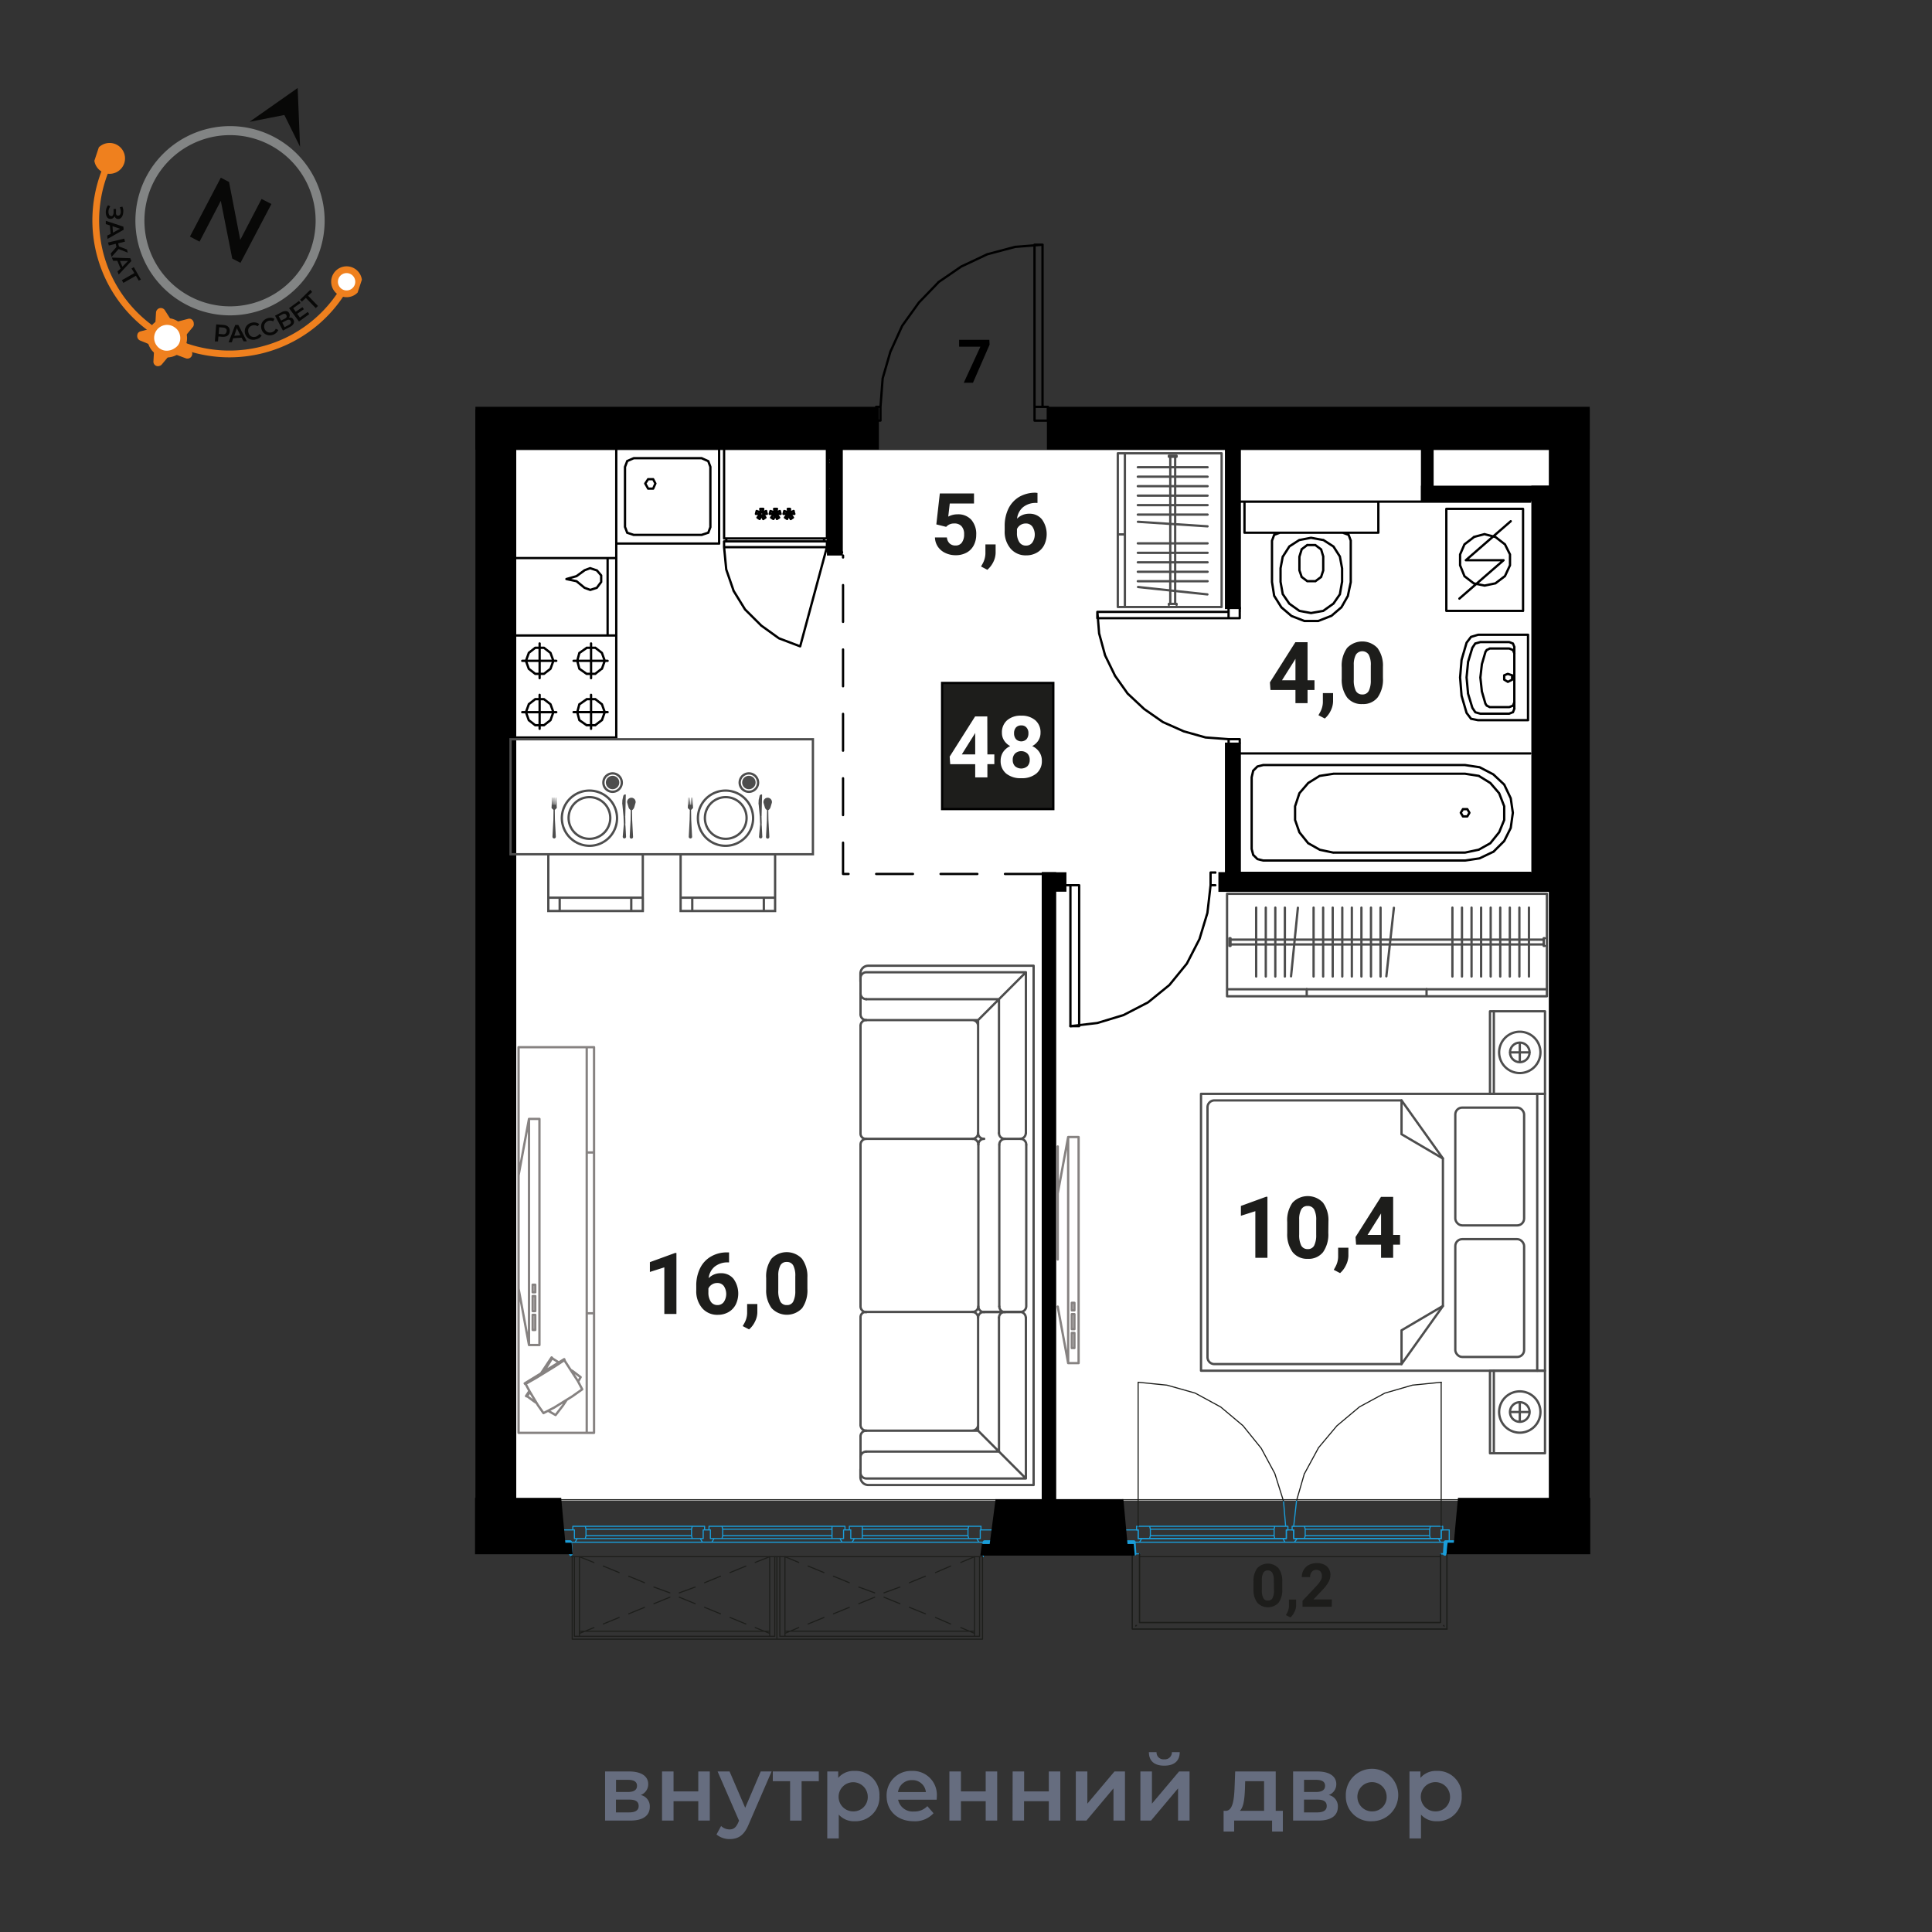 <svg xmlns="http://www.w3.org/2000/svg" viewBox="0 0 420 420"><rect x="0" y="0" width="420" height="420" fill="#333333" stroke="none"/><defs><clipPath id="a"><path fill="none" d="M8.524 71.099 29.629 7.468l60.12 19.94L68.642 91.04z"/></clipPath></defs><g data-name="02 квартира"><path fill="#fff" d="M111.91 97.85H336.8v228.4H111.91z"/><g fill="none" stroke-linecap="round" stroke-linejoin="round"><path stroke="#1a9dd9" stroke-width=".24" d="m314.4 335.26-.14.16M246.45 335.42l-1.73 1.73M123.74 335.26l-1.87 1.89M316.92 334.79l-2.2 2.36M214.21 335.73l-.31.47M124.08 337.15h-.15"/><path stroke="#1a9dd9" stroke-width=".84" d="M316 335.26h-1.74M314.26 335.26l-.16 2.52M215.63 335.26h-1.58M214.05 335.26l-.31 2.52M246.62 337.78l-.16-2.52M246.47 335.27h-1.57M124.08 337.78l-.15-2.52M123.9 335.26h-1.57"/><path stroke="#1d1e1b" stroke-width=".24" d="M243.95 326.03h72.98"/><path stroke="#1a9dd9" stroke-width=".24" d="M315.05 335.26h.94M283.58 334.47h27.38M310.96 331.8H283.6M310.94 331.8l-.14.63M310.81 332.43h-27.07M310.96 331.8H283.6M310.81 333.84h-27.07M310.8 333.84l.14.63M310.96 334.47H283.6M283.74 332.43l-.16-.63M283.58 334.47l.16-.63M313.3 334.47v-1.88M313.3 332.59h.33M313.64 332.6v-.8M313.63 331.8h-2.67M310.94 331.8l-.14.63M310.8 332.43v1.41M310.8 333.84l.14.63M310.96 334.47h2.36M281.24 332.59v1.88M281.24 334.47h2.34M283.58 334.47l.16-.63M283.74 333.84v-1.41M283.74 332.43l-.16-.63M283.57 331.8h-2.67M280.9 331.8v.79M280.9 332.59h.32M310.81 332.43h-27.07M283.74 332.43v1.41M283.74 333.84h27.07M310.8 333.84v-1.41"/><path stroke="#1d1e1b" stroke-width=".24" d="m313.32 300.49-6.3.63M307.04 301.12l-5.98 1.73M301.05 302.85l-5.51 2.99M295.54 305.84l-4.88 4.09M290.65 309.93l-4.09 4.88M286.59 314.81l-2.99 5.51M283.57 320.32l-1.73 5.97"/><path stroke="#1a9dd9" stroke-width=".24" d="m281.85 326.29-.61 5.51"/><path stroke="#1d1e1b" stroke-width=".24" d="M313.3 300.49v31.31"/><path stroke="#1a9dd9" stroke-width=".24" d="M249.92 334.47h27.21M277.13 331.8h-27.21M277.12 331.8l-.14.63M276.98 332.43h-26.9M277.13 331.8h-27.21M276.98 333.84h-26.9M276.98 333.84l.14.63M277.13 334.47h-27.21M250.08 332.43l-.16-.63M249.92 334.47l.16-.63M279.64 334.47v-1.88M279.64 332.59h.33M279.98 332.59v-.79M279.95 331.8h-2.82M277.12 331.8l-.14.63M276.98 332.43v1.41M276.98 333.84l.14.63M277.13 334.47h2.52M247.42 332.59v1.88M247.42 334.47h2.51M249.92 334.47l.16-.63M250.08 333.84v-1.41M250.08 332.43l-.16-.63M249.91 331.8h-2.83M247.08 331.8v.79M247.08 332.59h.31M276.98 332.43h-26.9M250.08 332.43v1.41M250.08 333.84h26.9M276.98 333.84v-1.41M279.49 331.8l-.47-5.51"/><path stroke="#1d1e1b" stroke-width=".24" d="m279.01 326.29-1.88-5.97M277.13 320.32l-2.97-5.51M274.15 314.81l-3.94-4.88M270.21 309.93l-4.87-4.09M265.32 305.84l-5.5-2.99M259.83 302.85l-6.13-1.73M253.7 301.12l-6.28-.63M247.42 331.8v-31.31"/><path stroke="#1a9dd9" stroke-width=".24" d="M281.21 332.59h-1.57M279.64 332.59v1.88M279.65 334.47h-.77M278.88 334.47l.47.79M279.34 335.26h2.04M281.38 335.26l.63-.79M282.01 334.47h-.77M281.24 334.47v-1.88M312.7 334.47l.46.79M312.67 334.47H282M278.86 334.47h-30.68M248.2 334.47l-.48.79M247.72 335.26h65.44M280.92 332.59h-.94M247.72 335.26l.48-.79M248.2 334.47h-.78M247.42 334.47v-1.88M247.4 332.59h-3.01M245.82 335.26h1.88M312.7 334.47l.46.79M313.16 335.26h1.89M315.05 335.26v-2.67M315.03 332.59h-1.71M313.3 332.59v1.88M313.33 334.47h-.63M315.05 333.37v1.1"/><path stroke="#1d1e1b" stroke-width=".24" d="M313.16 338.41h-65.44"/><path stroke="#1a9dd9" stroke-width=".24" d="M210.43 332.43h-22.98M187.45 332.43v1.41M187.45 333.84h22.98M210.43 333.84v-1.41M210.59 331.8l-.16.63M210.43 333.84l.16.63M210.59 331.8h-23.14M187.45 331.8v.63M187.45 332.43h22.98M187.45 333.84h22.98M187.45 333.84v.63M187.45 334.47h23.14M184.95 332.59v1.88M184.95 334.47h2.52M187.45 334.47v-.63M187.45 333.84v-1.41M187.45 332.43v-.63M187.48 331.8h-2.84M184.64 331.8v.79M184.64 332.59h.31M213.1 334.47v-1.88M213.1 332.59h.15M213.25 332.59v-.79M213.27 331.8h-2.68M210.59 331.8l-.16.63M210.43 332.43v1.41M210.43 333.84l.16.63M210.59 334.47h2.52M180.85 332.43h-23.74M157.11 332.43v1.41M157.11 333.84h23.74M180.87 333.84v-1.41M180.87 331.8v.63M180.87 333.84v.63M180.85 331.8h-23.9M156.95 331.8l.16.63M157.11 332.43h23.74M157.11 333.84h23.74M157.11 333.84l-.16.63M156.95 334.47h23.9M183.38 334.47v-1.88M183.38 332.59h.32M183.69 332.59v-.79M183.69 331.8h-2.82M180.87 331.8v.63M180.87 332.43v1.41M180.87 333.84v.63M180.87 334.47h2.52M154.43 332.59v1.88M154.43 334.47h2.52M156.95 334.47l.16-.63M157.11 333.84v-1.41M157.11 332.43l-.16-.63M156.96 331.8h-2.83M154.13 331.8v.79M154.13 332.59h.31M150.35 332.43h-22.96M127.39 332.43v1.41M127.39 333.84h22.96M150.33 333.84v-1.41M150.49 331.8l-.16.63M150.33 333.84l.16.63M150.5 331.8h-23.27M127.23 331.8l.16.63M127.39 332.43h22.96M127.39 333.84h22.96M127.39 333.84l-.16.63M127.23 334.47h23.28M152.87 334.47v-1.88M152.87 332.59h.32M153.17 332.59v-.79M153.19 331.8h-2.68M150.49 331.8l-.16.63M150.33 332.43v1.41M150.33 333.84l.16.63M150.51 334.47h2.36M124.87 332.59v1.88M124.87 334.47h2.36M127.23 334.47l.16-.63M127.39 333.84v-1.41M127.39 332.43l-.16-.63M127.22 331.8h-2.69M124.53 331.8v.79M124.53 332.59h.33M184.64 332.59h-.95M154.12 332.59h-.95M183.06 335.26l-.47-.79M182.6 334.47h-27.37M152.23 334.47h-26.74M125.49 334.47l-.46.79M212.79 335.26l-.45-.79M212.34 334.47h-26.6M185.72 334.47l-.47.79M155.22 334.47l-.47.79M152.7 335.26l-.47-.79M125.03 335.26h87.78M125.03 335.26h27.68M185.25 335.26h27.53M154.75 335.26h28.3M215.96 332.59h-2.86M213.1 332.59v1.88M213.11 334.47h-.77M212.34 334.47l.45.79M212.79 335.26h1.89M184.96 332.59h-1.58M183.38 332.59v1.88M183.38 334.47h-.79M182.59 334.47l.47.79M183.05 335.25h2.2M185.25 335.26l.47-.79M185.74 334.47h-.79M184.95 334.47v-1.88M154.44 332.59h-1.57M152.87 332.59v1.88M152.87 334.47h-.64M152.23 334.47l.47.79M152.69 335.25h2.03M154.75 335.26l.47-.79M155.22 334.47h-.79M154.43 334.47v-1.88M124.86 332.59h-2.99M123.28 335.26h1.74M125.03 335.26l.46-.79M125.5 334.47h-.63M124.87 334.47v-1.88M184.64 332.59h-.95M185.25 335.25h-2.2M154.12 332.59h-.95M154.72 335.25h-2.03M124.07 337.93v.48"/><path stroke="#1d1e1b" stroke-width=".24" d="M213.75 338.41h-89.68"/><path stroke="#1a9dd9" stroke-width=".24" d="M213.74 338.41v-.48"/><path stroke="#1d1e1b" stroke-width=".24" d="M121.23 326.03h95.33M247.72 338.41v14.31M247.72 352.72h65.44M313.16 352.72v-14.31M314.56 354.14v-16.36M313.16 337.78v14.94M246.16 354.14h68.43M313.16 352.72h-65.44M246.16 337.78v16.36M247.72 352.72v-14.94"/><path stroke="#1a9dd9" stroke-width=".24" d="M313.16 337.78h.14M313.3 337.78h.16M313.46 337.78h.16M313.64 337.79h.15M313.8 337.78h.32M314.1 337.78h0M314.12 337.78h-.32M313.79 337.79h-.15M313.62 337.78h-.16M313.46 337.78h-.14M313.3 337.78h-.14"/><path stroke="#1d1e1b" stroke-width=".24" d="M313.8 353.35h0M313.8 353.35l.15.16M247.08 353.35h-.16M246.92 353.35v.16"/><path stroke="#1a9dd9" stroke-width=".24" d="M247.56 337.78h0M247.56 337.78h-.14M247.39 337.78h-.31M247.08 337.78h-.16M246.92 337.78h-.15M246.62 337.78h.15M246.77 337.78h.15M246.92 337.78h.16M247.08 337.78h.31M247.42 337.78h.14M247.56 337.78h0M246.16 337.78h1.57M314.57 337.78h-1.41"/><path stroke="#1d1e1b" stroke-width=".24" d="M247.72 352.72v-14.94M313.16 352.72h-65.44M313.16 337.78v14.94M246.16 354.14v-16.36M314.59 354.14h-68.43M314.56 337.78v16.36M213.59 356.34v-17.93M168.89 338.41v17.93M173.61 356.34h39.96M168.89 356.34h44.68M213.59 356.34v-17.93M168.89 356.34v-17.93M213.57 356.34h-44.68M169.53 355.71v-17.3M213.59 356.34v-17.93M212.95 355.71h-43.42M212.95 338.41v17.3M170.65 355.71h-1.12M170.64 338.41v17.3M169.53 338.41v17.3M212.94 355.71h-1.09M212.95 338.41v17.3M211.85 338.41v17.3M170.64 355.71v-1.1M211.85 354.61v1.1M170.64 354.61h41.21M211.85 355.71h-41.21M168.89 356.34v-17.93M124.39 338.41v17.93M128.95 356.34h39.95M124.39 356.34h44.51M124.39 338.41v17.93M124.39 356.34v-17.93M168.9 356.34h-44.51M124.87 355.71v-17.3M168.89 356.34v-17.93M168.45 355.71h-43.58M168.43 338.41v17.3M125.97 355.71h-1.1M125.97 338.42v17.3M124.87 338.41v17.3M168.45 355.71h-1.12M168.43 338.41v17.3M167.33 338.41v17.3M125.97 355.72v-1.1M167.33 354.61v1.1M125.97 354.62h41.37M167.34 355.72h-41.37M211.86 355.08l-2.99-1.26M206.66 353.04l-3.3-1.42M201.17 350.83l-3.48-1.41M195.63 348.63l-3.46-1.41M190.15 346.27l-3.46-1.26M184.64 344.07l-3.46-1.42M179.13 341.87l-3.46-1.42M173.64 339.66l-3-1.25M211.86 338.41l-2.99 1.25M206.66 340.45l-3.3 1.42M201.17 342.65l-3.48 1.42M195.63 345.01l-3.46 1.26M190.15 347.22l-3.46 1.41M184.64 349.42l-3.46 1.41M179.13 351.62l-3.46 1.42M173.64 353.82l-3 1.26M167.32 355.08l-3.15-1.26M162.15 353.04l-3.46-1.42M156.63 350.83l-3.46-1.41M151.13 348.63l-3.46-1.41M145.62 346.27l-3.47-1.26M140.12 344.07l-3.45-1.42M134.61 341.87l-3.46-1.42M129.12 339.68l-3.15-1.26M167.32 338.41l-3.15 1.25M162.15 340.45l-3.46 1.42M156.63 342.65l-3.46 1.42M151.13 345.01l-3.46 1.26M145.62 347.22l-3.47 1.41M140.12 349.42l-3.45 1.41M134.61 351.62l-3.46 1.42M129.12 353.83l-3.15 1.26"/></g><path d="M345.71 337.88h-31.24l.23-2.51h1.35l.9-9.75h28.76v12.26zM103.27 337.88h21.22l-.23-2.51h-1.36l-.9-9.75h-18.73v12.26z"/><path d="M345.59 327.81h-8.88V89.01h8.88zM112.23 327.81h-8.88V89.01h8.88z"/><path d="M345.6 97.72H227.59v-9.28H345.6zM191.06 97.72h-87.71v-9.28h87.71zM213.11 338.17h33.58l-.23-2.52h-1.35l-.9-9.75h-27.78l-1.28 9.75h-1.7l-.34 2.52zM340 193.88h-75.13v-4.29H340z"/><path d="M340.69 192.57h-7.79v-86.99h7.79zM269.76 191.32h-3.47v-29.89h3.47zM269.76 132.41h-3.47V96.79h3.47z"/><path d="M338.79 108.89H308.9v-3.31h29.89z"/><path d="M311.66 108.89h-2.76V96.05h2.76zM183.22 120.77h-3.45V94.41h3.45zM229.61 326.77h-3.15V189.61h3.15z"/><path d="M231.83 193.85h-5.36v-4.23h5.36z"/><path fill="none" stroke="#000" stroke-dasharray="8 6" stroke-linecap="round" stroke-linejoin="round" stroke-width=".5" d="M226.47 189.99h-43.2v-69.22"/><g data-name="размер площадей"><path fill="#1d1d1b" stroke="#000" stroke-miterlimit="10" stroke-width=".5" d="M204.81 148.47h24.17v27.41h-24.17z"/><path fill="#1d1d1b" d="M284.25 147.89h1.51V150h-1.51v2.86h-2.63V150h-5.43l-.12-1.66 5.53-8.73h2.65Zm-5.56 0h2.93v-4.68l-.17.3ZM288 156.2l-1.38-.72.33-.59a4.68 4.68 0 0 0 .63-2.22v-2h2.22v1.82a4.8 4.8 0 0 1-.51 2 5.19 5.19 0 0 1-1.29 1.71ZM300.64 147.4a6.69 6.69 0 0 1-1.14 4.2 4 4 0 0 1-3.33 1.46 4 4 0 0 1-3.32-1.43 6.56 6.56 0 0 1-1.17-4.1v-2.44a6.6 6.6 0 0 1 1.15-4.21 4.55 4.55 0 0 1 6.63 0 6.45 6.45 0 0 1 1.18 4.09Zm-2.64-2.69a4.72 4.72 0 0 0-.46-2.4 1.67 1.67 0 0 0-2.77 0 4.46 4.46 0 0 0-.47 2.23v3.23a5.17 5.17 0 0 0 .44 2.41 1.53 1.53 0 0 0 1.42.79 1.49 1.49 0 0 0 1.39-.76 5.13 5.13 0 0 0 .45-2.31ZM203.55 114l.76-6.73h7.43v2.19h-5.27l-.33 2.85a4.11 4.11 0 0 1 2-.5 3.81 3.81 0 0 1 3 1.17 4.68 4.68 0 0 1 1.08 3.29 4.85 4.85 0 0 1-.55 2.3 3.78 3.78 0 0 1-1.55 1.57 4.87 4.87 0 0 1-2.38.56 5.06 5.06 0 0 1-2.23-.49 3.92 3.92 0 0 1-1.63-1.37 3.76 3.76 0 0 1-.63-2h2.6a2 2 0 0 0 .58 1.29 1.81 1.81 0 0 0 1.3.46 1.63 1.63 0 0 0 1.37-.64 3 3 0 0 0 .49-1.82 2.47 2.47 0 0 0-.56-1.73 2 2 0 0 0-1.57-.6 2.29 2.29 0 0 0-1.52.49l-.26.24ZM214.64 123.87l-1.37-.72.33-.59a4.77 4.77 0 0 0 .62-2.21v-2h2.22v1.82a4.71 4.71 0 0 1-.5 2 5.42 5.42 0 0 1-1.3 1.7ZM225.54 107.16v2.17h-.26a4.41 4.41 0 0 0-2.87.92 3.78 3.78 0 0 0-1.31 2.51 3.6 3.6 0 0 1 2.67-1.08 3.4 3.4 0 0 1 2.75 1.24 5.48 5.48 0 0 1 .46 5.6 4 4 0 0 1-1.59 1.63 4.56 4.56 0 0 1-2.31.58 4.3 4.3 0 0 1-3.38-1.46 5.63 5.63 0 0 1-1.29-3.88v-1a8.54 8.54 0 0 1 .81-3.81 6.11 6.11 0 0 1 2.34-2.56 7 7 0 0 1 3.54-.91ZM223 113.8a2.12 2.12 0 0 0-1.16.33 2.08 2.08 0 0 0-.76.88v.8a3.53 3.53 0 0 0 .52 2.06 1.67 1.67 0 0 0 1.45.74 1.64 1.64 0 0 0 1.37-.67 3.1 3.1 0 0 0 0-3.47 1.71 1.71 0 0 0-1.42-.67ZM275.53 273.44h-2.63V263.3l-3.14 1v-2.14l5.49-2h.28ZM288.76 268a6.7 6.7 0 0 1-1.14 4.21 4 4 0 0 1-3.33 1.45 4 4 0 0 1-3.29-1.46 6.58 6.58 0 0 1-1.17-4.1v-2.44a6.6 6.6 0 0 1 1.15-4.21 4.56 4.56 0 0 1 6.63 0 6.49 6.49 0 0 1 1.18 4.09Zm-2.63-2.68a4.85 4.85 0 0 0-.45-2.4 1.54 1.54 0 0 0-1.41-.75 1.49 1.49 0 0 0-1.37.72 4.46 4.46 0 0 0-.47 2.23v3.23a5.17 5.17 0 0 0 .44 2.41 1.52 1.52 0 0 0 1.42.78 1.48 1.48 0 0 0 1.39-.75 5 5 0 0 0 .45-2.32ZM291.32 276.76l-1.37-.71.33-.6a4.74 4.74 0 0 0 .62-2.21v-2h2.23V273a4.8 4.8 0 0 1-.51 2 5.2 5.2 0 0 1-1.3 1.76ZM302.86 268.46h1.5v2.12h-1.5v2.86h-2.63v-2.86h-5.43l-.12-1.66 5.53-8.73h2.65Zm-5.56 0h2.93v-4.68l-.17.3ZM147.05 285.65h-2.63v-10.14l-3.14 1v-2.13l5.49-2h.28ZM158.49 272.26v2.17h-.26a4.49 4.49 0 0 0-2.87.93 3.75 3.75 0 0 0-1.3 2.5 3.55 3.55 0 0 1 2.66-1.07 3.38 3.38 0 0 1 2.75 1.23 5.48 5.48 0 0 1 .46 5.6 4 4 0 0 1-1.58 1.63 4.59 4.59 0 0 1-2.32.58 4.3 4.3 0 0 1-3.38-1.45 5.66 5.66 0 0 1-1.29-3.89v-.95a8.44 8.44 0 0 1 .82-3.81 5.9 5.9 0 0 1 2.34-2.55 6.8 6.8 0 0 1 3.53-.92Zm-2.57 6.65a2.09 2.09 0 0 0-1.15.33 2 2 0 0 0-.77.87v.8a3.58 3.58 0 0 0 .52 2.06 1.69 1.69 0 0 0 1.46.74 1.65 1.65 0 0 0 1.37-.67 3.13 3.13 0 0 0 0-3.47 1.71 1.71 0 0 0-1.43-.66ZM162.84 289l-1.38-.72.33-.59a4.67 4.67 0 0 0 .63-2.21v-2h2.22v1.82a4.59 4.59 0 0 1-.51 2 5.15 5.15 0 0 1-1.29 1.7ZM175.52 280.17a6.72 6.72 0 0 1-1.14 4.21 4.55 4.55 0 0 1-6.64 0 6.47 6.47 0 0 1-1.18-4.09v-2.44a6.63 6.63 0 0 1 1.15-4.22 4.57 4.57 0 0 1 6.63 0 6.47 6.47 0 0 1 1.18 4.09Zm-2.63-2.68a4.85 4.85 0 0 0-.45-2.4 1.53 1.53 0 0 0-1.41-.75 1.5 1.5 0 0 0-1.37.71 4.62 4.62 0 0 0-.47 2.24v3.22a5.14 5.14 0 0 0 .44 2.41 1.51 1.51 0 0 0 1.42.79 1.46 1.46 0 0 0 1.39-.76 5 5 0 0 0 .45-2.31Z"/><path fill="#fff" d="M214.65 164h1.51v2.12h-1.51V169H212v-2.87h-5.43l-.12-1.65 5.53-8.73h2.65Zm-5.56 0H212v-4.67l-.17.3ZM226.2 159.28a3.06 3.06 0 0 1-.48 1.71 3.44 3.44 0 0 1-1.33 1.2 3.69 3.69 0 0 1 1.53 1.27 3.29 3.29 0 0 1 .57 1.92 3.45 3.45 0 0 1-1.21 2.79 4.88 4.88 0 0 1-3.26 1 4.93 4.93 0 0 1-3.28-1 3.47 3.47 0 0 1-1.21-2.79 3.36 3.36 0 0 1 .56-1.92 3.78 3.78 0 0 1 1.52-1.27 3.49 3.49 0 0 1-1.32-1.2 3.06 3.06 0 0 1-.48-1.71 3.44 3.44 0 0 1 1.13-2.7 4.45 4.45 0 0 1 3.07-1 4.5 4.5 0 0 1 3.06 1 3.42 3.42 0 0 1 1.13 2.7Zm-2.35 5.91a1.9 1.9 0 0 0-.5-1.38 2 2 0 0 0-2.69 0 1.92 1.92 0 0 0-.5 1.39 1.88 1.88 0 0 0 .49 1.36 2.06 2.06 0 0 0 2.71 0 1.9 1.9 0 0 0 .49-1.37Zm-.28-5.78a1.77 1.77 0 0 0-.41-1.24 1.41 1.41 0 0 0-1.15-.47 1.48 1.48 0 0 0-1.15.45 1.85 1.85 0 0 0-.41 1.26 1.9 1.9 0 0 0 .41 1.27 1.61 1.61 0 0 0 2.31 0 1.9 1.9 0 0 0 .4-1.27Z"/><path d="m215.13 74.92-3.61 8.28h-2l3.61-7.83h-4.63v-1.49h6.58Z"/><path fill="#1d1d1b" d="M278.75 345.47a4.7 4.7 0 0 1-.79 2.94 3.19 3.19 0 0 1-4.64 0 4.63 4.63 0 0 1-.82-2.86v-1.7a4.6 4.6 0 0 1 .81-2.94 3.18 3.18 0 0 1 4.62 0 4.52 4.52 0 0 1 .82 2.85Zm-1.83-1.87a3.37 3.37 0 0 0-.32-1.67 1.07 1.07 0 0 0-1-.53 1 1 0 0 0-.95.5 3.12 3.12 0 0 0-.33 1.56v2.25a3.46 3.46 0 0 0 .31 1.68 1 1 0 0 0 1 .55 1 1 0 0 0 1-.52 3.49 3.49 0 0 0 .32-1.62ZM280.54 351.61l-1-.5.23-.41a3.37 3.37 0 0 0 .44-1.54v-1.43h1.55V349a3.12 3.12 0 0 1-.36 1.42 3.61 3.61 0 0 1-.86 1.19ZM289.5 349.29h-6.34V348l3-3.19a7.87 7.87 0 0 0 .91-1.17 1.88 1.88 0 0 0 .3-1 1.42 1.42 0 0 0-.31-1 1.12 1.12 0 0 0-.89-.36 1.22 1.22 0 0 0-1 .43 1.7 1.7 0 0 0-.36 1.13H283a3 3 0 0 1 .4-1.54 2.87 2.87 0 0 1 1.14-1.1 3.52 3.52 0 0 1 1.67-.39 3.28 3.28 0 0 1 2.22.68 2.45 2.45 0 0 1 .79 1.94 3.06 3.06 0 0 1-.36 1.39 7.26 7.26 0 0 1-1.22 1.66l-2.1 2.22h4Z"/></g><g fill="none" stroke="#000" stroke-linecap="round" stroke-linejoin="round" stroke-width=".5" data-name="с/у"><path d="m289.89 168.21-2.99.46M286.88 168.67l-2.52 1.57M284.38 170.24l-1.9 2.2M282.48 172.44l-.94 2.84M281.54 175.28v2.98M281.54 178.26l.94 2.68M282.48 180.94l1.9 2.36M284.36 183.29l2.52 1.42M286.9 184.73l2.99.63M318.52 168.21l2.98.46M321.48 168.67l2.53 1.56M324 170.23l1.89 2.2M325.9 172.44l1.1 2.84M327 175.28v2.98M327 178.26l-1.1 2.68M325.89 180.94l-1.89 2.35M324 183.3l-2.52 1.41M321.5 184.71l-2.98.63M319.44 176.69l-.46.79M318.98 177.48h-.96M318.04 177.48l-.48-.79M317.56 176.69l.48-.79M318.02 175.9h.96M318.98 175.9l.46.79M318.52 166.32l3.13.47M321.64 166.78l2.99 1.56M324.64 168.35l2.36 2.21M327 170.56l1.42 2.98M328.42 173.54l.46 3.15M328.88 176.69l-.46 3.3M328.42 179.99l-1.42 2.84M327 182.83l-2.36 2.36M324.63 185.17l-2.99 1.43M321.65 186.6l-3.13.47M274.62 166.31h43.89M272.1 168.98l.33-1.41M272.41 167.57l.95-.95M273.36 166.62l1.26-.31M272.1 184.56v-15.58M274.62 187.07l-1.26-.31M273.36 186.76l-.95-.94M272.43 185.82l-.33-1.26M318.51 187.07h-43.89M332.68 163.79h-63.24M289.88 168.2h28.61M289.88 185.34h28.61M318.82 154.98l.96 1.26M319.77 156.25l1.57.32M321.34 137.99l-1.57.47M319.78 138.46l-.96 1.26M321.82 139.58l-1.1.31M320.71 139.88l-.63.94M321.82 155.15l-1.1-.31M320.71 154.82l-.63-.94M327.8 148.23l.94-.48M328.72 147.75v-.96M328.74 146.81l-.94-.31M327.79 146.49l-.79.31M327 146.8v.95M327 147.75l.79.47M329.2 152.62v1.43M328.1 140.98l.79.32M328.9 141.3l.32.78M329.22 152.62l-.32.8M328.89 153.41l-.79.31M329.2 142.08v10.54M322.9 141.76l.31-.48M323.23 141.3l.64-.32M322.9 152.94l.31.47M323.23 153.41l.64.31M323.84 153.72h4.25M328.09 140.98h-4.25M321.82 147.29l.32 2.97M322.13 150.26l.78 2.68M322.91 141.77l-.78 2.67M322.14 144.45l-.32 2.84M329.22 154.04l-.32.8M328.89 154.82l-.79.32M329.22 140.67l-.32-.78M328.89 139.89l-.79-.31M329.2 140.67v.8M321.82 155.15h6.28M318.82 147.26l.32 3.47M319.12 150.73l.96 3.15M320.08 140.81l-.96 3.16M319.14 143.98l-.32 3.28M328.1 139.58h-6.28M332.18 156.54v-18.56M321.34 156.56h10.85M317.41 147.27l.32 3.95M317.72 151.21l1.1 3.77M318.82 139.72l-1.1 3.77M317.73 143.5l-.32 3.77M332.19 137.99h-10.85M329.2 147.27v-6.29M293.65 117.54l-.47-1.27M293.19 116.28l-1.27-.47M293.64 126.51v-8.97M276.52 126.52l.47 2.99M276.98 129.5l1.57 2.51M278.54 132.01l2.2 1.88M280.74 133.9l2.83 1.1M283.58 135h3.01M286.56 135l2.84-1.11M289.42 133.9l2.2-1.89M291.62 132.01l1.42-2.5M293.02 129.51l.63-3M276.52 117.55v8.97M278.22 115.81l-1.24.47M276.99 116.28l-.47 1.27M299.64 109.06v6.75M270.54 109.06h29.09M270.54 115.81v-6.75M291.76 123.53v2.99M278.38 123.52v2.98M291.75 126.5l-.47 2.68M291.29 129.18l-1.41 2.04M289.86 131.23l-2.2 1.57M287.67 132.8l-2.67.47M285.01 133.27l-2.53-.47M282.48 132.8l-2.2-1.57M280.29 131.24l-1.41-2.06M278.86 129.17l-.48-2.67M278.38 123.52l.48-2.53M278.88 121l1.41-2.2M280.28 118.8l2.2-1.42M282.48 117.4l2.53-.49M285 116.91l2.67.49M287.66 117.37l2.2 1.42M289.88 118.8l1.41 2.2M291.28 121l.47 2.52M287.66 121v2.99M282.48 121.02v2.97M282.48 123.99l.49 1.42M282.95 125.41l1.25.94M284.2 126.34h1.73M285.94 126.36l1.27-.94M287.2 125.41l.47-1.42M282.48 121.02l.49-1.58M282.95 119.42l1.25-.95M284.2 118.49h1.73M285.94 118.49l1.27.95M287.2 119.43l.47 1.57M270.54 115.81h29.09M318.66 121.79l9.76-8.48M317.26 130.13l9.6-8.34M318.66 121.79h8.18M322.74 127.3l-2.36-.48M320.41 126.84l-2.05-1.58M318.36 125.25l-.95-2.36M317.41 122.89v-2.35M317.41 120.54l.95-2.2M318.36 118.34l2.05-1.57M320.38 116.74l2.36-.63M322.74 116.13l2.37.61M325.1 116.74l2.05 1.59M327.16 118.33l1.1 2.2M328.26 120.53v2.36M328.26 122.89l-1.1 2.36M327.15 125.25l-2.05 1.56M325.11 126.81l-2.37.49M314.42 110.62v22.18M314.42 132.8h16.67M331.1 132.81v-22.18M331.09 110.62h-16.67M269.44 189.75h63.24M332.68 109.05h-63.24M308.9 109.05h23.75M269.44 109.05h39.8"/></g><g fill="none" stroke-linecap="round" stroke-linejoin="round" stroke-width=".5"><path stroke="#dadada" d="M180.07 100.55h0M180.07 106.22h0M180.07 99.92h0"/><path stroke="#000" d="M180.07 95.83v24.23M180.07 120.06h2.99M137.77 99.61h14.79M152.53 99.61l1.42.63M153.97 100.25l.47 1.26M137.76 116.28l-1.43-.47M136.35 115.81l-.48-1.26M154.44 114.57l-.47 1.25M153.95 115.81l-1.42.47M135.87 114.55V101.5M154.43 101.5v13.05M152.56 116.28h-14.79M133.97 118.16V97.09M156.31 118.16h-22.34M156.33 97.1v21.08M140.27 105.11l.63 1.11M140.89 106.22h1.1M141.99 106.22l.49-1.11M142.48 105.11l-.49-.94M141.99 104.17h-1.1M140.9 104.17l-.63.94M135.87 101.5l.48-1.26M136.33 100.24l1.43-.63M133.98 121.32h-22.34M127.05 127.77l1.26.47M128.33 128.24l1.42-.46M129.75 127.77l.94-1.26M130.69 126.52v-1.43M130.69 125.09l-.94-1.1M129.75 124l-1.42-.47M128.31 123.51l-1.26.47M123.13 125.88l2.2.47M125.33 126.35l1.73 1.42M127.06 123.99l-1.73 1.26M125.33 125.25l-2.2.63M132.09 121.32v16.83M111.64 138.15h22.34M133.97 138.15V118.3M129.58 121.32h-6.77M164.67 112.51l.63-.79M165.13 112.82l.47-.78M164.67 112.51l.47.31M166.4 112.51l-.48-.79M165.93 112.84l-.32-.79M166.4 112.51l-.48.31M164.33 111.72h.96M164.51 111.11l.96.31M164.33 111.72l.16-.64M166.71 111.72h-.79M166.56 111.09l-.79.32M166.69 111.72l-.16-.63M165.93 110.62l-.16.79M165.27 110.62l.17.79M165.92 110.62h-.65M167.63 112.51l.65-.79M168.13 112.82l.47-.78M167.63 112.51l.49.31M169.38 112.51l-.63-.79M168.9 112.82l-.31-.78M169.38 112.51l-.49.31M167.33 111.72h.96M167.49 111.09l.94.32M167.33 111.72l.16-.63M169.69 111.72h-.94M169.53 111.09l-.78.32M169.69 111.72l-.16-.63M168.9 110.62l-.15.79M168.28 110.62l.15.79M168.92 110.62h-.64M170.64 112.51l.64-.79M171.11 112.82l.31-.78M170.64 112.51l.48.31M172.38 112.51l-.64-.79M171.91 112.84l-.48-.79M172.37 112.51l-.48.31M170.33 111.72h.95M170.49 111.09l.94.32M170.33 111.72l.16-.61M172.69 111.72h-.95M172.54 111.09l-.8.32M172.67 111.72l-.16-.64M171.74 110.62v.79M171.25 110.62l.16.79M171.72 110.62h-.47M173.94 140.51l-4.56-1.73M169.36 138.78l-3.93-2.83M165.43 135.93l-3.46-3.44M161.97 132.49l-2.52-4.09M159.47 128.4l-1.58-4.57M157.88 123.82l-.47-4.87M179.76 118.96l-5.81 21.55M179.13 117.7v-.63M179.77 118.96v-1.26M157.41 118.95h22.32M157.41 117.69v1.26M179.73 117.69h-22.32M157.89 117.07v.63M157.41 117.06h22.32M157.41 97.08v19.98M179.77 117.07V97.09M120.3 154.82l-.63-1.73M119.67 153.09l-1.42-1.1M118.24 151.99h-1.89M116.36 151.99l-1.41 1.1M114.96 153.11l-.63 1.71M114.33 154.82l.63 1.75M114.95 156.56l1.41 1.1M116.35 157.66h1.89M118.25 157.66l1.42-1.1M119.67 156.56l.63-1.74M120.3 143.66l-.63 1.73M119.67 145.39l-1.42 1.1M118.24 146.49h-1.89M116.36 146.49l-1.41-1.1M114.96 145.39l-.63-1.72M114.33 143.67l.63-1.73M114.95 141.93l1.41-1.11M116.35 140.82h1.89M118.25 140.82l1.42 1.11M119.67 141.93l.63 1.73M125.49 154.82l.46-1.73M125.97 153.11l1.57-1.1M127.53 151.99h1.9M129.41 151.98l1.41 1.1M130.85 153.09l.62 1.73M131.47 154.82l-.62 1.74M130.82 156.56l-1.41 1.08M129.43 157.66h-1.9M127.54 157.67l-1.57-1.1M125.95 156.56l-.46-1.74M125.49 143.66l.46 1.73M125.97 145.4l1.57 1.1M127.53 146.49h1.9M129.41 146.47l1.41-1.1M130.85 145.39l.62-1.73M131.47 143.66l-.62-1.73M130.82 141.91l-1.41-1.1M129.43 140.82h-1.9M127.54 140.84l-1.57 1.1M125.95 141.93l-.46 1.73M133.97 160.33v-22.18M133.98 138.15h-22.34M112.13 160.33h21.86M113.53 154.82h7.4M117.31 158.44v-7.39M113.53 143.66h7.4M117.31 139.88v7.55M132.09 154.81h-7.4M128.49 158.44v-7.39M132.09 143.66h-7.4M128.49 139.88v7.55"/></g><g fill="none" stroke-linecap="round" stroke-linejoin="round" stroke-width=".5"><path stroke="#000" d="M226.64 91.44h.95M191.4 88.44h-.94M190.46 91.43h.94M191.41 91.43v-2.99M226.63 53.19h-1.74M224.89 53.19v35.25M226.64 88.45V53.2M191.41 88.44l.47-6.14M191.87 82.3l1.73-5.97M193.62 76.34l2.51-5.52M196.13 70.82l3.61-5.02M199.74 65.79l4.26-4.41M203.97 61.37l5.04-3.46M209.02 57.92l5.66-2.67M214.69 55.26l5.98-1.59M220.66 53.67l5.99-.47M227.81 91.44h-2.91v-3h2.91zM269.52 133.02v-.75M267.09 160.7v.74M269.51 161.44v-.74M269.51 160.69h-2.42M238.55 133.03v1.36M238.55 134.39h28.54M267.1 133.02h-28.54M267.09 160.69l-4.97-.37M262.12 160.33l-4.84-1.36M257.29 158.96l-4.47-1.98M252.82 156.98l-4.06-2.83M248.75 154.15l-3.57-3.34M245.17 150.82l-2.8-3.95M242.38 146.86l-2.17-4.45M240.22 142.4l-1.28-4.7M238.94 137.71l-.38-4.7M269.51 132.1v2.29h-2.43v-2.29z"/><path stroke="#676767" d="M264.2 189.68h0"/><path stroke="#000" d="M231.67 192.44h1.03M263.17 192.44h1.03M264.2 189.68h-1.03v2.76M232.7 223.08h1.9v-30.64h-1.9v30.64"/><path stroke="#000" d="m263.17 192.44-.69 6.02-1.72 5.68-2.75 5.34-3.79 4.65-4.65 3.78-5.33 2.76-5.68 1.72-5.86.69"/></g><path fill="none" stroke="#4d4d4d" stroke-linecap="round" stroke-linejoin="round" stroke-width=".5" d="M244.54 116.17H243M265.57 98.54v33.42H243V98.54zM244.54 131.74V98.56M255.78 131.28h-1.68M254.1 131.49v-.21M255.78 131.49v-.21M255.78 99.29h-1.68M255.78 99.08h-1.68M254.1 99.29v-.21M255.78 99.29v-.21M254.41 131.28V99.29M255.47 131.28V99.29M262.48 129.22l-15.08-1.61M262.52 126.35h-15.17M262.52 124.3h-15.17M262.52 122.24h-15.17M262.52 120.18h-15.17M262.52 118.12h-15.17M262.51 114.42l-15.14-.99M262.52 111.87h-15.17M262.52 109.81h-15.17M262.52 107.75h-15.17M262.52 105.69h-15.17M262.52 103.63h-15.17M262.52 101.57h-15.17"/><path fill="none" stroke="#4d4d4d" stroke-miterlimit="10" stroke-width=".5" d="M110.99 160.71h65.73v25h-65.73zM119.2 185.72h20.54v12.32H119.2zM119.2 195.15h20.54M119.2 198.04v-2.89M139.75 195.15v2.89M139.75 198.04H119.2M147.96 185.72h20.54v12.32h-20.54zM147.96 195.15h20.54M147.96 198.04v-2.89M168.5 195.15v2.89M168.5 198.04h-20.54M121.67 195.01v2.85M137.23 195.01v2.85M150.49 195.01v2.85M166.05 195.01v2.85"/><path fill="#4d4d4d" d="m120.34 182.25-.06-.03-.05-.04v.01l-.04-.05-.04-.05-.03-.06-.01-.07-.01-.06v-.03l.2-3.69.03-2.1-.37-.35-.02-.03-.02-.04-.02-.04v-.06l.12-2.18h.06l.08 1.57h.07l.08-1.57h.04l.08 1.57h.07l.09-1.57h.03l.08 1.57h.08l.07-1.57h.06l.13 2.18v.01l-.01.04-.01.04-.02.03-.02.03-.38.37.03 2.1.2 3.69v.03l-.01.07h.01l-.02.06-.03.06v-.01l-.04.06h.01l-.05.04-.05.04-.06.03-.06.01-.06.01-.07-.01-.06-.01M135.93 177.48l.03 1.44-.02.4.03.2.13 2.35v.06l-.01.07v-.01l-.02.07-.04.05-.04.05-.05.04-.05.03-.06.02-.06.01h-.1l-.06-.02-.06-.02-.05-.04-.05-.05-.03-.05v.01l-.03-.06-.01-.07-.01-.06.25-2.8-.02-.19-.06-1.43h.39l.11-4.68v-.02l-.01-.02-.01-.02-.01-.01-.02-.01-.01-.01-.02-.01h-.07l-.07.01h-.01l-.07.03-.07.04-.06.05-.05.06-.04.07-.03.07v.02l-.19.86-.04.8.04.23.24 2.54M136.41 173.96l-.05.16-.03.15v.01l.01.16.01.06v-.01l.31 1.08.04.1.12.18.15.16.15.11-.03 2.1-.2 3.69h.01l-.01.03.01.06.01.07.03.06.04.05.04.04.05.04.06.03.06.01.07.01.06-.01.07-.01h-.01l.06-.03.05-.04.05-.04.03-.06v.01l.03-.06.02-.07v.01-.1l-.19-3.69-.03-2.1.09-.06.16-.14v-.01l.12-.17.09-.17.31-1.07v-.01l.01-.07v-.17l-.03-.16-.06-.14v-.01l-.08-.14-.1-.12-.13-.1-.14-.08-.15-.06-.16-.02h-.16l-.16.03-.15.06-.14.08-.13.11-.1.12-.08.14M133.17 171.57a1.46 1.46 0 1 0-1.46-1.45 1.46 1.46 0 0 0 1.46 1.45"/><path fill="none" stroke="#4d4d4d" stroke-linecap="round" stroke-linejoin="round" stroke-width=".5" d="M133.17 172.13a2 2 0 1 0-2-2 2 2 0 0 0 2 2M128.14 182.35a4.53 4.53 0 1 0-4.53-4.53 4.53 4.53 0 0 0 4.53 4.53"/><path fill="none" stroke="#4d4d4d" stroke-linecap="round" stroke-linejoin="round" stroke-width=".5" d="M128.14 183.87a6 6 0 1 0-6-6.05 6.05 6.05 0 0 0 6 6.05"/><path fill="#4d4d4d" d="m149.97 182.25-.06-.03-.06-.04v.01l-.04-.05-.03-.05-.03-.06-.02-.07-.01-.06.01-.03.19-3.69.04-2.1-.37-.35-.03-.03-.02-.04-.01-.04-.01-.04v-.02l.13-2.18h-.01.07l.07 1.57h.07l.09-1.57h.03l.08 1.57h.08l.08-1.57h.04l.08 1.57h.07l.08-1.57h.06l.12 2.18v.05l-.01.04-.02.03-.02.03-.38.37.03 2.1.19 3.69.01.03-.01.07-.01.06-.03.06v-.01l-.04.06-.04.04-.05.04-.06.03-.06.01-.07.01-.06-.01-.06-.01M165.55 177.48l.04 1.44-.02.4.03.2.12 2.35h.01v.06l-.02.07.01-.01-.03.07-.03.05-.04.05-.05.04-.06.03h.01l-.06.02-.07.01h-.09l-.06-.02-.06-.02-.06-.04h.01l-.05-.05-.04-.05v.01l-.02-.06-.02-.07v-.06l.25-2.8-.02-.19-.06-1.43h.39l.11-4.68v-.01l-.01-.01v-.02l-.01-.02-.02-.01-.01-.01-.02-.01-.01-.01h-.07l-.08.01-.07.03h-.01l-.06.04-.07.05h.01l-.06.06-.04.07-.02.07v.02l-.2.86h.01l-.04.8.04.23.24 2.54M166.04 173.96l-.05.16-.03.15v.17l.01.06v-.01l.32 1.08h-.01l.05.1.11.18.16.16h-.01l.16.11-.04 2.1h.01l-.2 3.69v.03l.01.06h-.01l.02.07.03.06.03.05.05.04.05.04.06.03.06.01.07.01h-.01l.07-.01h-.01l.07-.01.06-.03h-.01l.06-.04.04-.04.04-.06v.01l.03-.06.01-.07v.01l.01-.07v-.03l-.2-3.69-.03-2.1.09-.06.16-.14v-.01l.13-.17.08-.17.32-1.07v-.01l.01-.07v-.17l-.03-.16-.06-.14v-.01l-.08-.14-.11-.12-.12-.1-.15-.08-.15-.06-.16-.02h.01-.17l-.16.03-.15.06-.14.08-.12.11-.1.12-.08.14M162.8 171.57a1.46 1.46 0 1 0-1.46-1.45 1.45 1.45 0 0 0 1.46 1.45"/><path fill="none" stroke="#4d4d4d" stroke-linecap="round" stroke-linejoin="round" stroke-width=".5" d="M162.8 172.13a2 2 0 1 0-2-2 2 2 0 0 0 2 2M157.77 182.35a4.53 4.53 0 1 0-4.53-4.53 4.52 4.52 0 0 0 4.53 4.53"/><path fill="none" stroke="#4d4d4d" stroke-linecap="round" stroke-linejoin="round" stroke-width=".5" d="M157.77 183.87a6 6 0 1 0-6.05-6.05 6 6 0 0 0 6.05 6.05"/><path fill="none" stroke="#868281" stroke-linecap="round" stroke-linejoin="round" stroke-width=".5" d="M234.48 247.18v49.15M234.48 296.33h-2.27M232.21 296.33l-2.27-12.29M229.94 273.81v-24.58M229.94 259.47l2.27-12.29M232.21 247.18h2.27M233.57 293.05v-3.27M233.57 289.77H233M233 289.77v3.28M233 293.05h.57M233.57 288.95v-3.27M233.57 285.68H233M233 285.68v3.27M233 288.95h.57M233.57 284.86v-1.64M233.57 283.22H233M233 283.22v1.64M233 284.86h.57M232.21 247.18v49.15M112.73 311.49v-83.84h16.41v83.84zM127.55 227.8v83.6M127.55 250.54h1.48M127.55 285.5h1.48M117.27 243.24v49.16M117.27 292.39H115M115 292.39l-2.27-12.28M112.73 269.88V245.3M112.73 255.53l2.27-12.29M115 243.24h2.27M116.36 289.12v-3.28M116.36 285.84h-.57M115.8 285.84v3.28M115.8 289.12h.56M116.36 285.02v-3.27M116.36 281.75h-.57M115.8 281.75v3.27M115.8 285.02h.56M116.36 280.93v-1.64M116.36 279.29h-.57M115.8 279.29v1.64M115.8 280.93h.56M115 243.24v49.16M126.22 299.37v-.01M126.22 299.36l-.07-.05M120.33 295.46l-.15-.1M117.79 298.75l.01-.02M118.11 298.25l1.08-1.62M120.18 295.36h0M120.18 295.36h0M114.49 303.48l.11.07M114.58 303.54l.01-.01M114.99 302.93l.22-.34M117.73 298.78l.01-.01M118.06 298.29l1.61-2.44M120.05 295.28h0M114.6 303.55l-.1.01M114.6 303.55l.01-.01M117.78 298.75l.01-.01M118.1 298.26l1.2-1.8M120.07 295.29h0M114.5 303.56l-.06-.01M114.35 303.49h.04M114.35 303.49l.74-1.11M117.29 299.05l.01-.01M117.61 298.56l2.3-3.47M114.39 303.49l.1-.01M114.39 303.49l.71-1.08M117.35 299.01l.01-.01M117.68 298.52l2.24-3.4M114.49 303.48l.66-.99M117.51 298.91l.01-.01M117.84 298.42l2.12-3.2M119.96 295.22l.11.07M120.07 295.29l-.03-.09M120.04 295.2l-.04-.05M119.91 295.09l.01.04M119.92 295.12l.04.1M114.57 303.51l1.46 1.08M114.57 303.51l.65-.91M116.03 304.59l.63.43M119.14 306.68l1.64.94M120.78 307.62l1.59-2.06M122.37 305.56l.82-1.24M125.68 300.34l.55-.96M126.23 299.38l-1.64-1.25M124.59 298.13l-.56-.35M121.48 296.19l-1.45-.92M120.03 295.27l-1.31 2.13M118.72 297.4l-.55.82M117.86 298.7l-.01.01M115.7 300.03l5.65-3.46M122.78 295.83h0M122.78 295.84v-.01M126.56 302.02l.01-.01M126.57 302.01l-.05-.07M122.88 296l-.1-.17M114.25 300.88l.01.02M114.25 300.88l-.06-.09M114.25 300.88l.02-.01M114.84 300.52l7.29-4.47M122.69 295.7h.01M114.26 300.9l-.09-.03M114.26 300.9l.02-.01M115.5 300.14l6.02-3.69M122.7 295.72h.01M114.17 300.87l-.05-.04M114.06 300.74l.04.01M114.06 300.74l8.59-5.27M114.1 300.75l.09.04M114.1 300.75l8.55-5.24M114.19 300.79l8.45-5.18M122.7 295.7l.01.02M122.7 295.7l-.06-.09M122.71 295.72l.01-.1M122.72 295.62l-.01-.06M122.65 295.47v.04M122.65 295.51l-.01.1M114.26 300.85l.86 1.59M114.26 300.85l2.28-1.3M115.12 302.45l1.82 3.03M116.94 305.48l1.21 1.72M118.15 307.2l2.31-1.2M120.46 306l3.93-2.43M124.39 303.57l2.18-1.54M126.57 302.03l-.96-1.82M125.61 300.21l-1.94-2.98M123.67 297.22l-.99-1.53M122.68 295.69l-2.09 1.37M120.59 297.06l-4.05 2.49"/><path fill="none" stroke="#4d4d4d" stroke-linecap="round" stroke-linejoin="round" stroke-width=".5" d="M335.87 297.98v17.95h-11.96v-17.95zM335.87 219.84v17.95h-11.96v-17.95z"/><rect width="14.96" height="25.61" x="316.37" y="240.78" fill="none" stroke="#4d4d4d" stroke-linecap="round" stroke-linejoin="round" stroke-width=".5" rx="1.5"/><rect width="14.96" height="25.61" x="316.37" y="269.38" fill="none" stroke="#4d4d4d" stroke-linecap="round" stroke-linejoin="round" stroke-width=".5" rx="1.5"/><path fill="none" stroke="#4d4d4d" stroke-linecap="round" stroke-linejoin="round" stroke-width=".5" d="M335.87 237.79v60.19h-74.78v-60.19z"/><path fill="none" stroke="#4d4d4d" stroke-linecap="round" stroke-linejoin="round" stroke-width=".5" d="M262.5 295.05v-54.33a1.5 1.5 0 0 1 1.49-1.5h40.69l9 12.62v32.08l-9 12.62H264a1.49 1.49 0 0 1-1.5-1.49Z"/><path fill="none" stroke="#4d4d4d" stroke-linecap="round" stroke-linejoin="round" stroke-width=".5" d="M304.68 296.54v-7.34l8.97-5.28M304.68 239.22v7.35l8.97 5.27M324.75 219.87v17.88M324.75 297.98v17.88M330.39 311.45a4.49 4.49 0 1 1 4.49-4.49 4.49 4.49 0 0 1-4.49 4.49Z"/><path fill="none" stroke="#4d4d4d" stroke-linecap="round" stroke-linejoin="round" stroke-width=".5" d="M330.39 309.09a2.13 2.13 0 1 1 2.13-2.13 2.14 2.14 0 0 1-2.13 2.13ZM332.46 306.96h-4.13M330.39 304.91V309M330.39 233.27a4.49 4.49 0 1 1 4.49-4.49 4.49 4.49 0 0 1-4.49 4.49Z"/><circle cx="330.39" cy="228.78" r="2.13" fill="none" stroke="#4d4d4d" stroke-linecap="round" stroke-linejoin="round" stroke-width=".5"/><path fill="none" stroke="#4d4d4d" stroke-linecap="round" stroke-linejoin="round" stroke-width=".5" d="M332.46 228.78h-4.13M330.39 226.74v4.09M334.18 297.98v-60.19M266.75 194.3h69.53v22.28h-69.53zM336.06 215.06h-69.29M284.07 214.99v1.49M310.12 214.99v1.49M335.59 203.96v1.67M335.8 205.63h-.21M335.8 203.96h-.21M267.5 203.96v1.67M267.29 203.96v1.67M267.5 205.63h-.21M267.5 203.96h-.21M335.59 205.31H267.5M335.59 204.27H267.5M303.02 197.35l-1.64 14.89M300.12 197.31v14.97M298.04 197.31v14.97M295.96 197.31v14.97M293.88 197.31v14.97M291.8 197.31v14.97M289.72 197.31v14.97M287.64 197.31v14.97M285.56 197.31v14.97M332.38 197.31v14.97M330.3 197.31v14.97M328.22 197.31v14.97M326.14 197.31v14.97M324.06 197.31v14.97M321.98 197.31v14.97M319.9 197.31v14.97M317.82 197.31v14.97M315.74 197.31v14.97M282.15 197.34l-1.49 14.9M279.32 197.31v14.97M277.24 197.31v14.97M275.17 197.31v14.97M273.08 197.31v14.97M188.32 247.57a1.26 1.26 0 0 0-1.25 1.26V284a1.25 1.25 0 0 0 1.25 1.25M224.7 285.2v-37.71M212.69 283.95v-35.2M223.1 248.94v35M212.69 283.95v-35.2M217.24 283.95v-35.01M211.43 285.2a1.25 1.25 0 0 0 1.25-1.26M221.85 285.2a1.25 1.25 0 0 0 1.25-1.26"/><path fill="none" stroke="#4d4d4d" stroke-linecap="round" stroke-linejoin="round" stroke-width=".5" d="M212.68 284a1.26 1.26 0 0 0 1.26 1.25M217.24 284a1.25 1.25 0 0 0 1.25 1.25M211.43 247.57a1.26 1.26 0 0 1 1.25 1.26M221.85 247.57a1.26 1.26 0 0 1 1.25 1.26M212.68 248.83a1.27 1.27 0 0 1 1.26-1.26M217.24 248.83a1.26 1.26 0 0 1 1.25-1.26M187.07 312.27v7.89M188.32 311.02h23.05M212.63 309.76v-23.3M223.02 321.41h-34.7M187.07 320.16v-7.89M188.32 311.02h24.31M212.63 311.02v-24.56M213.88 285.2h7.89M223.02 286.46v34.95M188.32 315.56h28.85M217.17 315.56v-29.1M212.63 311.02l10.39 10.39M187.07 309.76a1.26 1.26 0 0 0 1.25 1.26M211.37 311a1.27 1.27 0 0 0 1.26-1.26M212.63 286.46a1.27 1.27 0 0 0-1.26-1.26M187.07 320.16a1.25 1.25 0 0 0 1.25 1.25"/><path fill="none" stroke="#4d4d4d" stroke-linecap="round" stroke-linejoin="round" stroke-width=".5" d="M188.32 311a1.25 1.25 0 0 0-1.25 1.25M213.88 285.2a1.26 1.26 0 0 0-1.25 1.26M223 286.46a1.26 1.26 0 0 0-1.25-1.26M188.32 315.56a1.25 1.25 0 0 0-1.25 1.25M218.43 285.2a1.26 1.26 0 0 0-1.26 1.26M221.77 285.2h-7.89M211.37 285.2H188.2a1.14 1.14 0 0 0-1.13 1.14v23.42M187.05 319.43v1.7a1.71 1.71 0 0 0 1.71 1.7h35.94V285.2M187.07 220.51v-7.89M188.32 221.76h23.05M212.63 223.01v23.31M223.02 211.36h-34.7M187.07 212.62v7.88M188.32 221.76h24.31M212.63 221.76v24.56M213.88 285.2h7.89M223.02 246.32v-34.96M188.32 217.22h28.85M217.17 217.22v29.1M212.63 221.76l10.39-10.4M187.07 223a1.25 1.25 0 0 1 1.25-1.25M211.37 221.76a1.26 1.26 0 0 1 1.26 1.25M212.63 246.32a1.26 1.26 0 0 1-1.26 1.25M187.07 212.62a1.26 1.26 0 0 1 1.25-1.26"/><path fill="none" stroke="#4d4d4d" stroke-linecap="round" stroke-linejoin="round" stroke-width=".5" d="M188.32 221.76a1.25 1.25 0 0 1-1.25-1.25M213.88 247.57a1.25 1.25 0 0 1-1.25-1.25M223 246.32a1.25 1.25 0 0 1-1.25 1.25M188.32 217.22a1.26 1.26 0 0 1-1.25-1.26M218.43 247.57a1.25 1.25 0 0 1-1.26-1.25M221.77 285.2h-7.89M211.37 247.57H188.2a1.13 1.13 0 0 1-1.13-1.13V223M187.05 213.35v-1.7a1.71 1.71 0 0 1 1.71-1.71h35.94v37.63M221.99 247.57h-4.13"/></g><g data-name="Layer 10"><g fill="#666d7f" style="isolation:isolate"><path d="M141.26 392.78c0 1.88-1.4 3-4.28 3h-5.44V385.1h5.22c2.6 0 4.16 1 4.16 2.76a2.49 2.49 0 0 1-1.64 2.36 2.49 2.49 0 0 1 1.98 2.56Zm-7.34-3.22h2.62c1.28 0 1.94-.46 1.94-1.34s-.66-1.3-1.94-1.3h-2.62Zm4.92 3.06c0-.94-.62-1.4-2-1.4h-2.94V394h2.86c1.36 0 2.08-.46 2.08-1.38ZM143.92 385.1h2.5v4.34h5.38v-4.34h2.5v10.68h-2.5v-4.22h-5.38v4.22h-2.5ZM167.74 385.1l-5 11.54c-1 2.42-2.34 3.16-4.12 3.16a4.42 4.42 0 0 1-2.86-1l1-1.84a2.71 2.71 0 0 0 1.84.74c.88 0 1.4-.42 1.88-1.48l.18-.42-4.66-10.7h2.6l3.4 7.9 3.38-7.9ZM178 387.22h-3.74v8.56h-2.5v-8.56H168v-2.12h10ZM191.18 390.44a5.2 5.2 0 0 1-5.42 5.48 4.39 4.39 0 0 1-3.42-1.44v5.18h-2.5V385.1h2.38v1.4a4.4 4.4 0 0 1 3.54-1.52 5.2 5.2 0 0 1 5.42 5.46Zm-2.54 0a3.17 3.17 0 1 0-3.16 3.34 3.11 3.11 0 0 0 3.16-3.34ZM203.62 391.24h-8.38a3.23 3.23 0 0 0 3.46 2.56 3.83 3.83 0 0 0 2.9-1.16l1.34 1.54a5.41 5.41 0 0 1-4.3 1.74c-3.58 0-5.9-2.3-5.9-5.48a5.31 5.31 0 0 1 5.52-5.46 5.21 5.21 0 0 1 5.4 5.52c0 .2-.02.5-.04.74Zm-8.4-1.66h6.06a2.91 2.91 0 0 0-3-2.6 3 3 0 0 0-3.06 2.6ZM206.39 385.1h2.51v4.34h5.38v-4.34h2.5v10.68h-2.5v-4.22h-5.38v4.22h-2.51ZM220.14 385.1h2.5v4.34H228v-4.34h2.5v10.68H228v-4.22h-5.38v4.22h-2.5ZM233.87 385.1h2.51v7l5.9-7h2.28v10.68h-2.5v-7l-5.88 7h-2.31ZM247.91 385.1h2.51v7l5.9-7h2.28v10.68h-2.5v-7l-5.88 7h-2.31Zm1.85-4.2h1.66a1.5 1.5 0 0 0 1.66 1.56 1.52 1.52 0 0 0 1.68-1.56h1.7c0 1.94-1.22 2.94-3.36 2.94s-3.33-1-3.34-2.94ZM278.88 393.66v4.5h-2.34v-2.38h-8.25v2.38H266v-4.5h.5c1.5-.06 1.76-2.4 1.88-4.9l.14-3.66h8.81v8.56Zm-9.35 0h5.27v-6.44h-4.11l-.05 1.72c-.09 2-.25 3.9-1.11 4.72ZM290.84 392.78c0 1.88-1.4 3-4.29 3h-5.44V385.1h5.23c2.6 0 4.16 1 4.16 2.76a2.49 2.49 0 0 1-1.64 2.36 2.49 2.49 0 0 1 1.98 2.56Zm-7.35-3.22h2.63c1.28 0 1.94-.46 1.94-1.34s-.66-1.3-1.94-1.3h-2.63Zm4.93 3.06c0-.94-.62-1.4-2-1.4h-2.94V394h2.86c1.36 0 2.08-.46 2.08-1.38ZM292.57 390.44a5.7 5.7 0 1 1 5.69 5.48 5.38 5.38 0 0 1-5.69-5.48Zm8.87 0a3.18 3.18 0 1 0-3.18 3.34 3.11 3.11 0 0 0 3.18-3.34ZM317.76 390.44a5.2 5.2 0 0 1-5.42 5.48 4.39 4.39 0 0 1-3.43-1.44v5.18h-2.5V385.1h2.38v1.4a4.41 4.41 0 0 1 3.55-1.52 5.2 5.2 0 0 1 5.42 5.46Zm-2.54 0a3.18 3.18 0 1 0-3.17 3.34 3.11 3.11 0 0 0 3.17-3.34Z"/></g><g clip-path="url(#a)"><path fill="none" stroke="#ef801e" stroke-miterlimit="10" stroke-width="1.47" d="M75.79 61a29 29 0 1 1-51.85-26.2"/><path fill="#080807" d="M24.56 47.42a.86.86 0 0 1-.56.16.79.79 0 0 1-.57-.19 1.34 1.34 0 0 1-.34-.6A2.35 2.35 0 0 1 23 46a2.87 2.87 0 0 1 .14-.72 2.38 2.38 0 0 1 .35-.67l.49.25a2.1 2.1 0 0 0-.29.53 2.13 2.13 0 0 0-.11.57 1.4 1.4 0 0 0 .12.7.51.51 0 0 0 .17.21.62.62 0 0 0 .26.09.41.41 0 0 0 .22 0 .43.43 0 0 0 .16-.14 1.09 1.09 0 0 0 .18-.54v-.85h.53v.8a.73.73 0 0 0 .1.48.32.32 0 0 0 .14.14.46.46 0 0 0 .2 0 .37.37 0 0 0 .23 0 .55.55 0 0 0 .18-.16 1.18 1.18 0 0 0 .19-.58 2.21 2.21 0 0 0-.05-.51 1.55 1.55 0 0 0-.18-.51l.56-.18a3.11 3.11 0 0 1 .2.61 2.76 2.76 0 0 1 0 .64 2.05 2.05 0 0 1-.17.74 1.3 1.3 0 0 1-.38.52.83.83 0 0 1-.56.19.78.78 0 0 1-.47-.16 1 1 0 0 1-.3-.42 1.21 1.21 0 0 1-.35.39ZM24.05 50.84 23.89 49l-.89-.28V48l3.82 1.27.06.67-3.51 2-.06-.72Zm.51-.27 1.54-.84-1.65-.55ZM25.31 53.7l-.15-.7-1.5.37-.17-.65 3.51-.84.17.65-1.48.37.17.68 1.74.65.18.7-2-.79-1.52 1.71-.18-.75ZM26.21 58.4l-.71-1.71h-.91l-.27-.69 4 .13.24.61-2.75 2.94-.27-.67Zm.4-.42 1.22-1.25h-1.75ZM30.16 61l-.62-1.05-2.72 1.54-.33-.58 2.72-1.54-.62-1 .5-.3 1.55 2.72ZM49.31 70.83a1.21 1.21 0 0 1 .51.49 1.47 1.47 0 0 1-.09 1.39 1.21 1.21 0 0 1-.58.42 2.39 2.39 0 0 1-.84.09l-.83-.07-.09 1.07h-.68l.29-3.71 1.51.12a2.05 2.05 0 0 1 .8.2ZM49 72.51a.66.66 0 0 0 .2-.24.59.59 0 0 0 .07-.29.77.77 0 0 0 0-.3.72.72 0 0 0-.16-.25 1.09 1.09 0 0 0-.67-.23l-.79-.06-.11 1.45.79.06a1 1 0 0 0 .75-.13ZM52.52 73.41l-1.83.12-.29.88h-.7l1.44-3.77h.67l1.86 3.56h-.71Zm-.26-.51-.78-1.56-.55 1.66ZM54.49 73.79a1.82 1.82 0 0 1-.81-.53 1.86 1.86 0 0 1-.44-.9 1.9 1.9 0 0 1 .08-1 1.8 1.8 0 0 1 .56-.8 2 2 0 0 1 .94-.43 1.94 1.94 0 0 1 .83 0 1.66 1.66 0 0 1 .71.33l-.36.48a1.25 1.25 0 0 0-1-.22 1.37 1.37 0 0 0-.64.28 1.19 1.19 0 0 0-.37.54 1.47 1.47 0 0 0 0 .69 1.54 1.54 0 0 0 .29.62 1.25 1.25 0 0 0 .56.37 1.46 1.46 0 0 0 .69 0A1.53 1.53 0 0 0 56 73a1.18 1.18 0 0 0 .37-.4l.51.33a1.67 1.67 0 0 1-.53.56 2.25 2.25 0 0 1-.79.31 1.93 1.93 0 0 1-1.07-.01ZM58.32 72.87a1.78 1.78 0 0 1-.89-.41 1.8 1.8 0 0 1-.56-.82 2 2 0 0 1-.08-1 1.76 1.76 0 0 1 .44-.87 2 2 0 0 1 .87-.56 2.16 2.16 0 0 1 .83-.13 1.58 1.58 0 0 1 .73.24l-.28.54a1.21 1.21 0 0 0-.52-.16 1.27 1.27 0 0 0-.55.07 1.4 1.4 0 0 0-.58.38 1.17 1.17 0 0 0-.29.59 1.31 1.31 0 0 0 .06.68 1.34 1.34 0 0 0 .37.57 1.22 1.22 0 0 0 .59.29 1.38 1.38 0 0 0 .7-.07 1.14 1.14 0 0 0 .47-.28 1.17 1.17 0 0 0 .31-.45l.56.25a1.78 1.78 0 0 1-.45.63 1.93 1.93 0 0 1-.73.43 2 2 0 0 1-1 .08ZM63.37 69.09a.79.79 0 0 1 .42.42.86.86 0 0 1 .13.41.88.88 0 0 1-.09.42 1.75 1.75 0 0 1-.78.72l-1.54.81-1.72-3.24 1.45-.77a1.72 1.72 0 0 1 1-.23.85.85 0 0 1 .37.15.79.79 0 0 1 .26.31 1 1 0 0 1 .11.5.84.84 0 0 1-.16.48.89.89 0 0 1 .55.02Zm-2.26.6.82-.43a.84.84 0 0 0 .38-.34.41.41 0 0 0 0-.22.44.44 0 0 0-.07-.21.46.46 0 0 0-.13-.18.72.72 0 0 0-.2-.09.78.78 0 0 0-.5.12l-.81.42Zm2.06.08c-.16-.31-.46-.35-.89-.13l-.92.49.5 1 .92-.49c.44-.25.56-.5.42-.81ZM66.9 67.82l.33.47L65 69.9 62.84 67 65 65.41l.33.45-1.6 1.14.56.77 1.45-1 .32.45-1.45 1 .59.82ZM67.85 63.48l-.87.81 2.14 2.22-.48.47-2.15-2.22-.86.81-.4-.4L67.46 63Z"/><path fill="none" stroke="#828484" stroke-miterlimit="10" stroke-width="1.96" d="M43.84 66.58a19.59 19.59 0 1 0-12.43-24.76 19.6 19.6 0 0 0 12.43 24.76Z"/><path fill="#080807" d="m52.28 57.14-1.79-.93L48 43.66l-4.62 8.87-2.09-1.1L48 38.63l1.79.93 2.44 12.59 4.63-8.9 2.14 1.1Z"/><path fill="#ef801e" stroke="#ef801e" stroke-miterlimit="10" stroke-width="1.47" d="M23 36.92a2.62 2.62 0 1 0-1.66-3.32A2.63 2.63 0 0 0 23 36.92Z"/><path fill="#fff" stroke="#ef801e" stroke-miterlimit="10" stroke-width="1.47" d="M74.52 63.74a2.62 2.62 0 1 0-1.66-3.31 2.63 2.63 0 0 0 1.66 3.31Z"/><path fill="#080807" d="m61.82 25-7.57 1.48 10.46-7.35.52 12.78Z"/><path fill="#ef801e" d="m42 71-1.66 2a1 1 0 0 0-.08 1.2l1.41 2.2a1 1 0 0 1 .12.61 1.07 1.07 0 0 1-.23.56 1 1 0 0 1-.51.34 1 1 0 0 1-.61 0L38 77a1 1 0 0 0-.64-.06 1.08 1.08 0 0 0-.55.33l-1.67 2a1 1 0 0 1-.53.29 1 1 0 0 1-.6 0 1 1 0 0 1-.48-.37 1 1 0 0 1-.18-.58l.15-2.6a1 1 0 0 0-.65-1l-2.43-1a1.11 1.11 0 0 1-.45-.41 1.13 1.13 0 0 1-.14-.6 1.16 1.16 0 0 1 .17-.6 1 1 0 0 1 .5-.35l2.5-.65a1.08 1.08 0 0 0 .52-.34 1.06 1.06 0 0 0 .24-.58l.16-2.62a1.08 1.08 0 0 1 .26-.55 1 1 0 0 1 .52-.32 1.07 1.07 0 0 1 1.09.38l1.41 2.21a1.07 1.07 0 0 0 .49.4 1.13 1.13 0 0 0 .63 0l2.52-.65a1 1 0 0 1 .63 0 1.06 1.06 0 0 1 .65 1A1 1 0 0 1 42 71Z"/><path fill="#fff" d="M38.23 76.4a3.47 3.47 0 0 1-1.3.51 3.56 3.56 0 0 1-1.38 0 3.52 3.52 0 0 1-2.22-1.56 3.55 3.55 0 0 1 1.09-4.9 3.53 3.53 0 0 1 3.94.09 3.42 3.42 0 0 1 1 1 3.51 3.51 0 0 1 .5 1.29 3.56 3.56 0 0 1 0 1.38 3.45 3.45 0 0 1-.56 1.27 3.73 3.73 0 0 1-1.07.92Z"/><path fill="none" stroke="#ef801e" stroke-miterlimit="10" stroke-width="1.47" d="M38.23 76.4a3.47 3.47 0 0 1-1.3.51 3.56 3.56 0 0 1-1.38 0 3.52 3.52 0 0 1-2.22-1.56 3.55 3.55 0 0 1 1.09-4.9 3.53 3.53 0 0 1 3.94.09 3.42 3.42 0 0 1 1 1 3.51 3.51 0 0 1 .5 1.29 3.56 3.56 0 0 1 0 1.38 3.45 3.45 0 0 1-.56 1.27 3.73 3.73 0 0 1-1.07.92Z"/></g></g></svg>